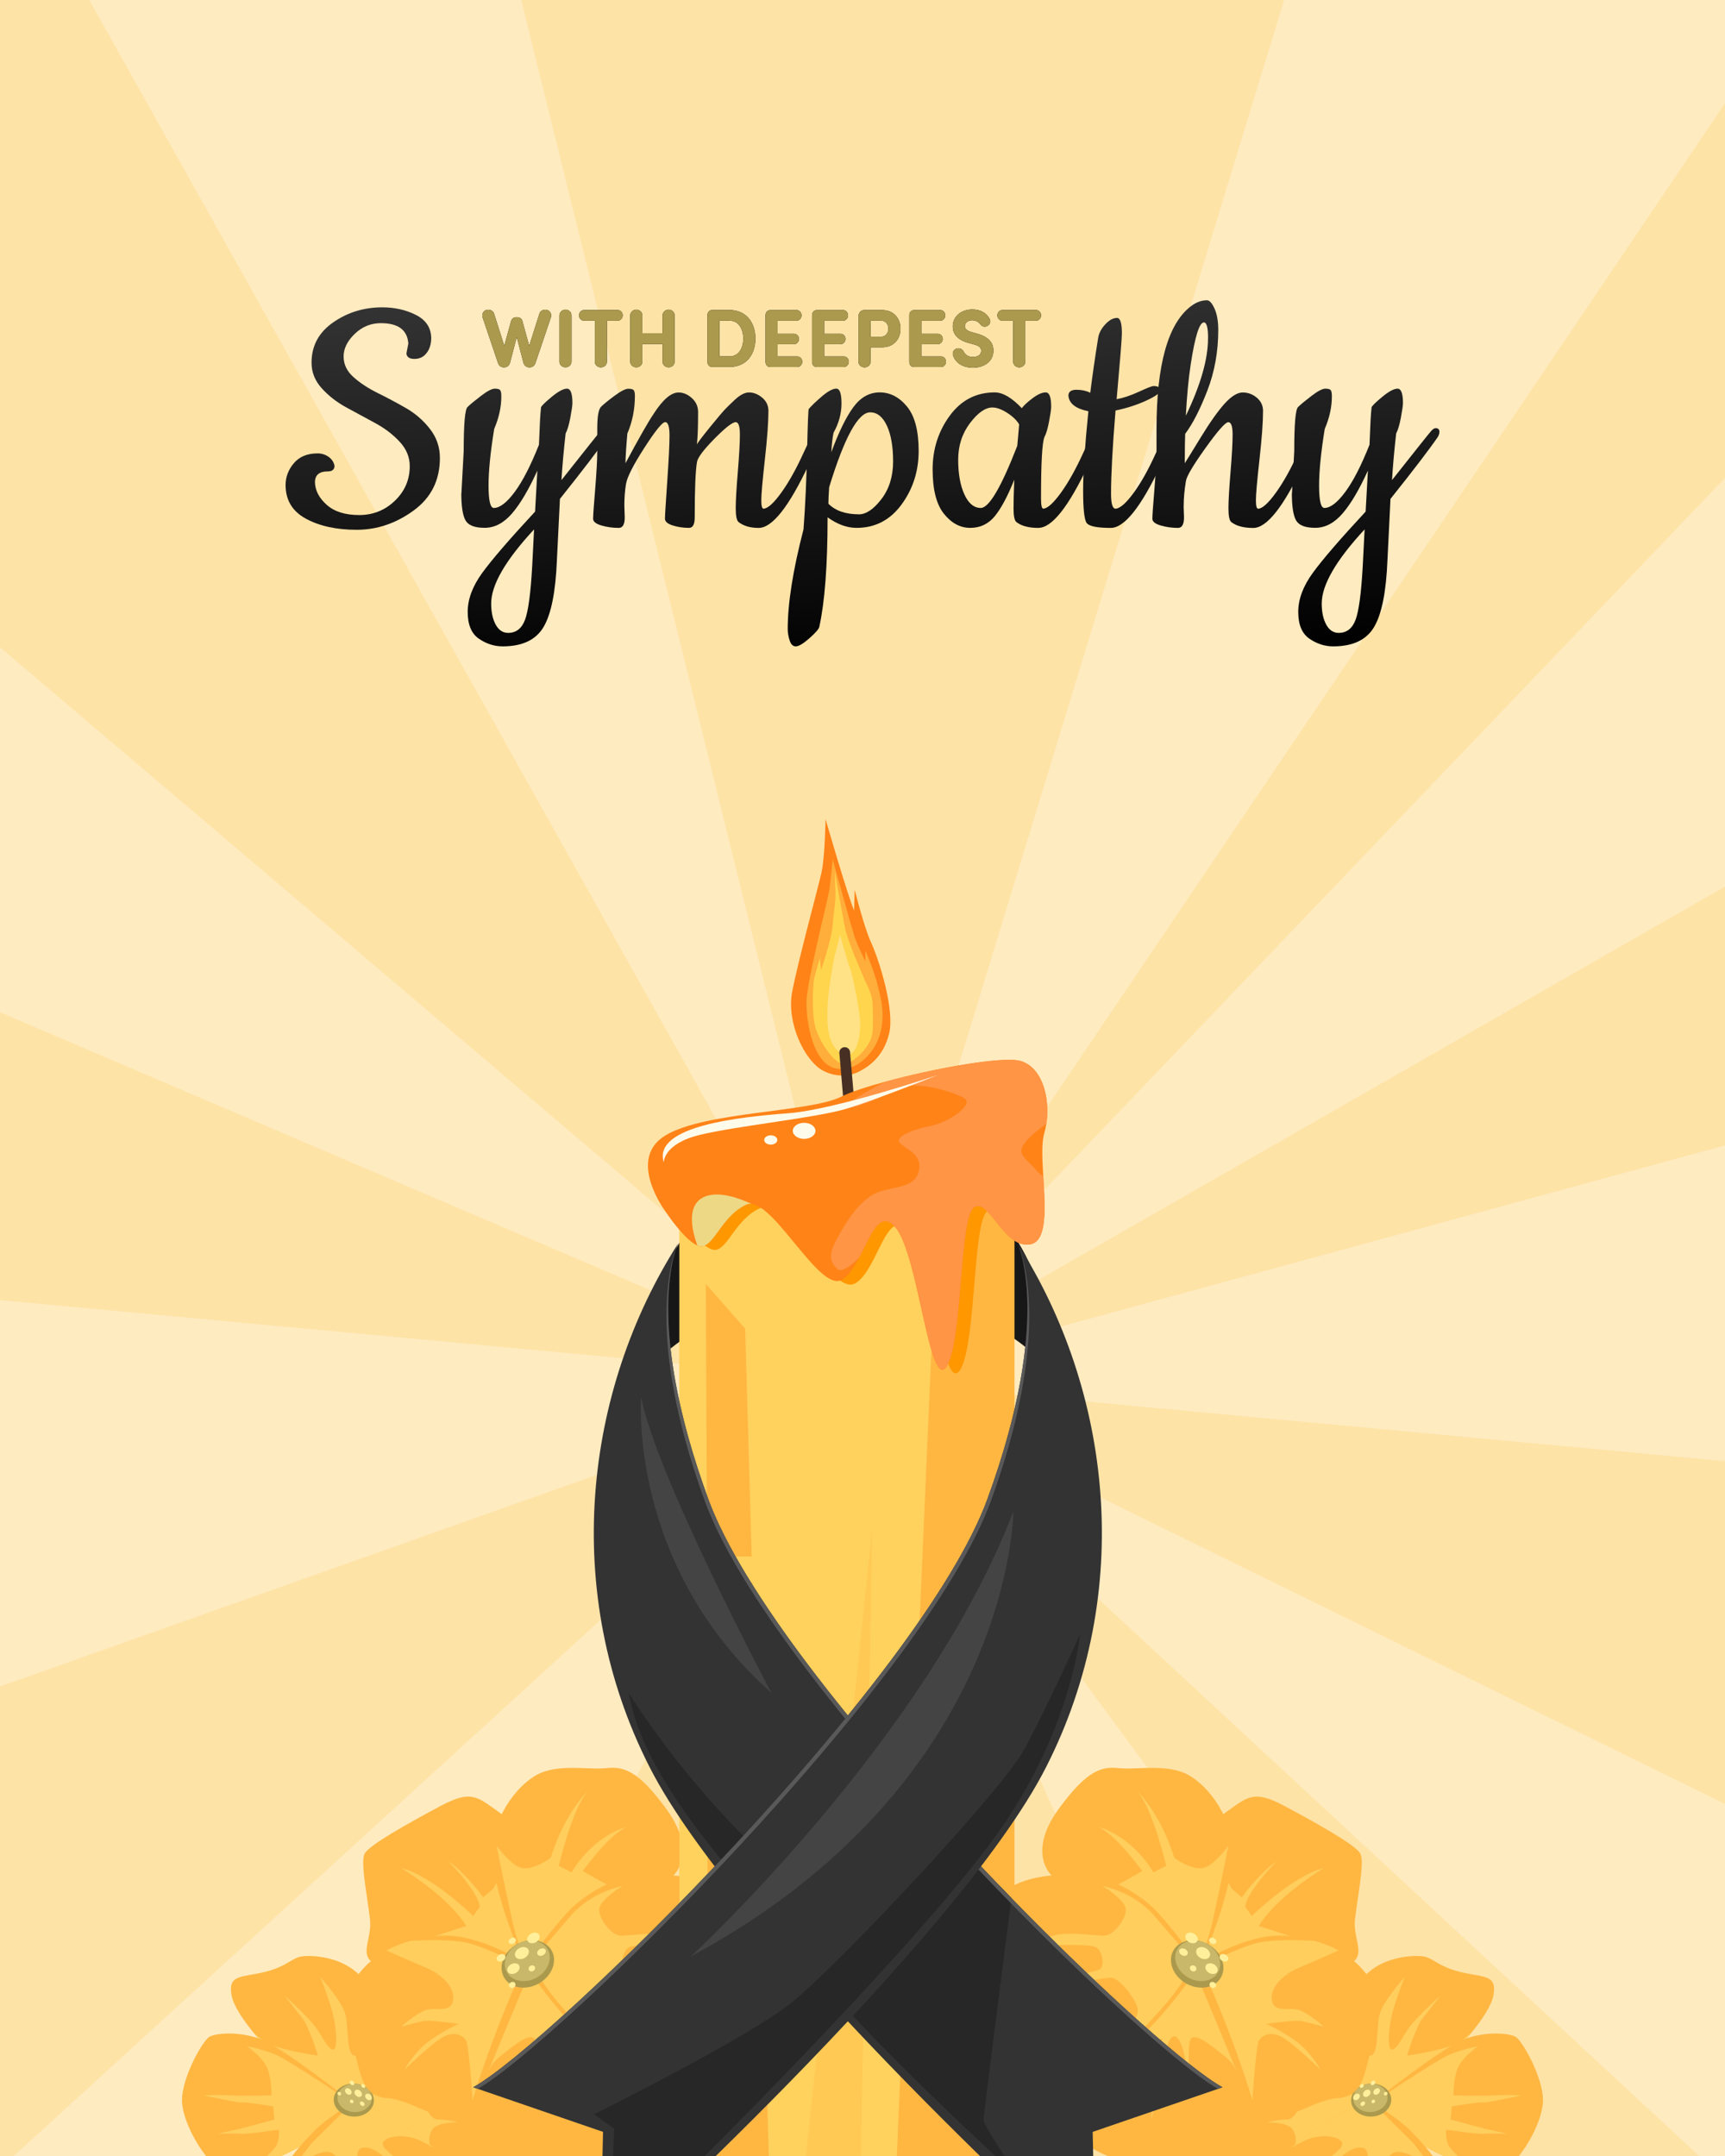 <svg id="evdfNbg9xu11" xmlns="http://www.w3.org/2000/svg" xmlns:xlink="http://www.w3.org/1999/xlink" viewBox="0 0 440 550" shape-rendering="geometricPrecision" text-rendering="geometricPrecision" project-id="49f8e9a584cd48c3b6085c5ee4451b1e" export-id="2d8516e742a046e499adf876da0ee19d" cached="false" width="440" height="550">
<style><![CDATA[
#evdfNbg9xu111_tr {animation: evdfNbg9xu111_tr__tr 30000ms linear infinite normal forwards}@keyframes evdfNbg9xu111_tr__tr { 0% {transform: translate(220px,352.15px) rotate(0deg)} 100% {transform: translate(220px,352.15px) rotate(360deg)}} #evdfNbg9xu1183_tr {animation: evdfNbg9xu1183_tr__tr 30000ms linear infinite normal forwards}@keyframes evdfNbg9xu1183_tr__tr { 0% {transform: translate(217.326px,278.162px) rotate(-4.872deg)} 3.333% {transform: translate(217.326px,278.162px) rotate(-2.482deg)} 6.667% {transform: translate(217.326px,278.162px) rotate(0.503deg)} 10% {transform: translate(217.326px,278.162px) rotate(-4.872deg)} 13.333% {transform: translate(217.326px,278.162px) rotate(-2.482deg)} 16.667% {transform: translate(217.326px,278.162px) rotate(0.503deg)} 20% {transform: translate(217.326px,278.162px) rotate(-4.872deg)} 23.333% {transform: translate(217.326px,278.162px) rotate(-2.482deg)} 26.667% {transform: translate(217.326px,278.162px) rotate(0.503deg)} 30% {transform: translate(217.326px,278.162px) rotate(-4.872deg)} 33.333% {transform: translate(217.326px,278.162px) rotate(-2.482deg)} 36.667% {transform: translate(217.326px,278.162px) rotate(0.503deg)} 40% {transform: translate(217.326px,278.162px) rotate(-4.872deg)} 43.333% {transform: translate(217.326px,278.162px) rotate(-2.482deg)} 46.667% {transform: translate(217.326px,278.162px) rotate(0.503deg)} 50% {transform: translate(217.326px,278.162px) rotate(-4.872deg)} 53.333% {transform: translate(217.326px,278.162px) rotate(-2.482deg)} 56.667% {transform: translate(217.326px,278.162px) rotate(0.503deg)} 60% {transform: translate(217.326px,278.162px) rotate(-4.872deg)} 63.333% {transform: translate(217.326px,278.162px) rotate(-2.482deg)} 66.667% {transform: translate(217.326px,278.162px) rotate(0.503deg)} 70% {transform: translate(217.326px,278.162px) rotate(-4.872deg)} 73.333% {transform: translate(217.326px,278.162px) rotate(-2.482deg)} 76.667% {transform: translate(217.326px,278.162px) rotate(0.503deg)} 80% {transform: translate(217.326px,278.162px) rotate(-4.872deg)} 83.333% {transform: translate(217.326px,278.162px) rotate(-2.482deg)} 86.667% {transform: translate(217.326px,278.162px) rotate(0.503deg)} 90% {transform: translate(217.326px,278.162px) rotate(-4.872deg)} 93.333% {transform: translate(217.326px,278.162px) rotate(-2.482deg)} 96.667% {transform: translate(217.326px,278.162px) rotate(0.503deg)} 100% {transform: translate(217.326px,278.162px) rotate(-4.872deg)}} #evdfNbg9xu1184_ts {animation: evdfNbg9xu1184_ts__ts 30000ms linear infinite normal forwards}@keyframes evdfNbg9xu1184_ts__ts { 0% {transform: translate(216.963px,272.176px) scale(1,1)} 3.333% {transform: translate(216.963px,272.176px) scale(1.441,1.441)} 6.667% {transform: translate(216.963px,272.176px) scale(1,1)} 10% {transform: translate(216.963px,272.176px) scale(1.441,1.441)} 13.333% {transform: translate(216.963px,272.176px) scale(1,1)} 16.667% {transform: translate(216.963px,272.176px) scale(1.441,1.441)} 20% {transform: translate(216.963px,272.176px) scale(1,1)} 23.333% {transform: translate(216.963px,272.176px) scale(1.441,1.441)} 26.667% {transform: translate(216.963px,272.176px) scale(1,1)} 30% {transform: translate(216.963px,272.176px) scale(1.441,1.441)} 33.333% {transform: translate(216.963px,272.176px) scale(1,1)} 36.667% {transform: translate(216.963px,272.176px) scale(1.441,1.441)} 40% {transform: translate(216.963px,272.176px) scale(1,1)} 43.333% {transform: translate(216.963px,272.176px) scale(1.441,1.441)} 46.667% {transform: translate(216.963px,272.176px) scale(1,1)} 50% {transform: translate(216.963px,272.176px) scale(1.441,1.441)} 53.333% {transform: translate(216.963px,272.176px) scale(1,1)} 56.667% {transform: translate(216.963px,272.176px) scale(1.441,1.441)} 60% {transform: translate(216.963px,272.176px) scale(1,1)} 63.333% {transform: translate(216.963px,272.176px) scale(1.441,1.441)} 66.667% {transform: translate(216.963px,272.176px) scale(1,1)} 70% {transform: translate(216.963px,272.176px) scale(1.441,1.441)} 73.333% {transform: translate(216.963px,272.176px) scale(1,1)} 76.667% {transform: translate(216.963px,272.176px) scale(1.441,1.441)} 80% {transform: translate(216.963px,272.176px) scale(1,1)} 83.333% {transform: translate(216.963px,272.176px) scale(1.441,1.441)} 86.667% {transform: translate(216.963px,272.176px) scale(1,1)} 90% {transform: translate(216.963px,272.176px) scale(1.441,1.441)} 93.333% {transform: translate(216.963px,272.176px) scale(1,1)} 96.667% {transform: translate(216.963px,272.176px) scale(1.441,1.441)} 100% {transform: translate(216.963px,272.176px) scale(1,1)}}
]]></style>
<defs><linearGradient id="evdfNbg9xu126-fill" x1="90.92" y1="78.75" x2="96.11" y2="177.75" spreadMethod="pad" gradientUnits="userSpaceOnUse" gradientTransform="translate(0 0)"><stop id="evdfNbg9xu126-fill-0" offset="0%" stop-color="#333"/><stop id="evdfNbg9xu126-fill-1" offset="100%" stop-color="#000"/></linearGradient><linearGradient id="evdfNbg9xu127-fill" x1="134.86" y1="76.45" x2="140.05" y2="175.45" spreadMethod="pad" gradientUnits="userSpaceOnUse" gradientTransform="translate(0 0)"><stop id="evdfNbg9xu127-fill-0" offset="0%" stop-color="#333"/><stop id="evdfNbg9xu127-fill-1" offset="100%" stop-color="#000"/></linearGradient><linearGradient id="evdfNbg9xu128-fill" x1="178.28" y1="74.18" x2="183.47" y2="173.17" spreadMethod="pad" gradientUnits="userSpaceOnUse" gradientTransform="translate(0 0)"><stop id="evdfNbg9xu128-fill-0" offset="0%" stop-color="#333"/><stop id="evdfNbg9xu128-fill-1" offset="100%" stop-color="#000"/></linearGradient><linearGradient id="evdfNbg9xu129-fill" x1="214.76" y1="72.26" x2="219.95" y2="171.26" spreadMethod="pad" gradientUnits="userSpaceOnUse" gradientTransform="translate(0 0)"><stop id="evdfNbg9xu129-fill-0" offset="0%" stop-color="#333"/><stop id="evdfNbg9xu129-fill-1" offset="100%" stop-color="#000"/></linearGradient><linearGradient id="evdfNbg9xu130-fill" x1="257.32" y1="70.03" x2="262.51" y2="169.03" spreadMethod="pad" gradientUnits="userSpaceOnUse" gradientTransform="translate(0 0)"><stop id="evdfNbg9xu130-fill-0" offset="0%" stop-color="#333"/><stop id="evdfNbg9xu130-fill-1" offset="100%" stop-color="#000"/></linearGradient><linearGradient id="evdfNbg9xu131-fill" x1="284.35" y1="68.62" x2="289.54" y2="167.61" spreadMethod="pad" gradientUnits="userSpaceOnUse" gradientTransform="translate(0 0)"><stop id="evdfNbg9xu131-fill-0" offset="0%" stop-color="#333"/><stop id="evdfNbg9xu131-fill-1" offset="100%" stop-color="#000"/></linearGradient><linearGradient id="evdfNbg9xu132-fill" x1="312.3" y1="67.15" x2="317.49" y2="166.15" spreadMethod="pad" gradientUnits="userSpaceOnUse" gradientTransform="translate(0 0)"><stop id="evdfNbg9xu132-fill-0" offset="0%" stop-color="#333"/><stop id="evdfNbg9xu132-fill-1" offset="100%" stop-color="#000"/></linearGradient><linearGradient id="evdfNbg9xu133-fill" x1="346.13" y1="65.38" x2="351.32" y2="164.38" spreadMethod="pad" gradientUnits="userSpaceOnUse" gradientTransform="translate(0 0)"><stop id="evdfNbg9xu133-fill-0" offset="0%" stop-color="#333"/><stop id="evdfNbg9xu133-fill-1" offset="100%" stop-color="#000"/></linearGradient></defs><g transform="translate(0-8.003)"><g clip-path="url(#evdfNbg9xu15)"><clipPath id="evdfNbg9xu15"><rect width="440" height="550" rx="0" ry="0" fill="none"/></clipPath></g><rect width="440" height="550" rx="0" ry="0" transform="translate(0 8.003)" fill="#ffebc0"/></g><g clip-path="url(#evdfNbg9xu159)"><g><g id="evdfNbg9xu111_tr" transform="translate(220,352.15) rotate(0)"><g transform="translate(-220,-352.15)" opacity="0.3"><g><polygon points="665.5,-114 665.5,-204.8 596.1,-204.8 220,352.1 665.5,-114" fill="#fdd06d"/><path d="M665.5,570.9v-177.1L220,352.2C368.5,425.1,517,498,665.5,570.9Z" fill="#fdd06d"/><path d="M665.5,230.6v-133.6C517,182.1,368.5,267.1,220,352.2c148.5-40.5,297-81,445.5-121.5v0c0,0,0,0,0,0v-.1Z" fill="#fdd06d"/><path d="M-225.6,510.1v249.1C-77,623.6,71.5,487.9,220,352.2c-148.5,52.7-297,105.3-445.5,158v0l-.1-.1Z" fill="#fdd06d"/><path d="M-225.6,161.8v148.8l445.5,41.6c-148.5-63.5-297-126.9-445.5-190.4Z" fill="#fdd06d"/><path d="M629.1,909.1h36.5v-143.8c-148.5-137.7-297-275.4-445.5-413.1C356.5,537.8,492.8,723.5,629.2,909.1v0h-.1Z" fill="#fdd06d"/><path d="M-91.9,-204.8h-133.7v178.2C-77,99.7,71.5,225.9,220,352.1C116,166.5,12.1,-19.1,-91.9,-204.8Z" fill="#fdd06d"/><path d="M390.1,-204.8h-307.8C128.2,-19.1,174.1,166.5,220,352.1c56.7-185.6,113.4-371.3,170.1-556.9Z" fill="#fdd06d"/><path d="M-98,909.1h228.8c29.7-185.6,59.4-371.3,89.1-556.9C114,537.8,8,723.5,-98,909.1Z" fill="#fdd06d"/><path d="M343.5,909.1h124.4L220,352.2c41.2,185.6,82.4,371.3,123.5,556.9Z" fill="#fdd06d"/></g></g></g><g transform="translate(-.555 0)"><g><g><path d="M104.23,90.12l.48-2.5c-.26-3.46-2.59-5.18-7.01-5.18-2.56,0-4.78.91-6.67,2.74-1.89,1.82-2.83,3.74-2.83,5.76s.85,3.78,2.54,5.28s3.74,2.85,6.14,4.03c2.4,1.19,4.8,2.46,7.2,3.84s4.45,3.15,6.14,5.33c1.7,2.18,2.54,4.64,2.54,7.39c0,5.7-2.24,10.18-6.72,13.44s-9.31,4.9-14.5,4.9-9.5-.95-12.96-2.83-5.18-4.75-5.18-8.59c0-2.05.7-3.9,2.11-5.57c1.41-1.66,3.42-2.5,6.05-2.5c1.02,0,1.95.29,2.78.86.83.58,1.34,1.34,1.54,2.3c0,.96-.58,1.44-1.73,1.44-2.18,0-3.26.93-3.26,2.78.06,2.11,1.07,4.03,3.02,5.76s4.7,2.59,8.25,2.59s6.59-1.21,9.12-3.65c2.53-2.43,3.79-5.38,3.79-8.83c0-2.3-.86-4.38-2.59-6.24s-3.81-3.44-6.24-4.75-4.88-2.64-7.34-3.98-4.56-2.98-6.29-4.9-2.59-4.09-2.59-6.53c0-4.29,1.84-7.71,5.52-10.27s7.85-3.84,12.53-3.84c3.13,0,5.98.64,8.54,1.92s3.87,3.23,3.94,5.86c0,1.54-.38,2.82-1.15,3.84s-1.81,1.54-3.12,1.54-2-.48-2.06-1.44h.01Z" fill="url(#evdfNbg9xu126-fill)"/><path d="M118.25,125.83l.58-10.75c0-6.85.32-10.59.96-11.23s1.78-1.58,3.41-2.83s2.82-1.87,3.55-1.87s1.2.13,1.39.38c.19.26.29.77.29,1.54c0,2.75-.61,5.54-1.82,8.35-.96,5.89-1.44,10.72-1.44,14.5s.45,5.66,1.34,5.66c1.54,0,3.31-1.36,5.33-4.08s4.08-6.73,6.19-12.05c.06-1.41.13-2.9.19-4.46.06-1.57.13-2.72.19-3.46s.11-1.26.14-1.58.91-1.2,2.64-2.64s3.05-2.16,3.98-2.16s1.39,1.22,1.39,3.65c0,.64-.18,1.89-.53,3.74-.35,1.86-.75,3.2-1.2,4.03-.51,4.54-.86,8.51-1.06,11.9c6.27-7.93,9.61-12.13,10.03-12.58s.78-.67,1.1-.67c.64,0,.96.32.96.96c0,.38-.13.8-.38,1.25-2.05,3.01-6.08,8.29-12.1,15.84-.38,7.61-.64,12.8-.77,15.55-.32,8.13-1.46,13.84-3.41,17.13-1.95,3.3-5.42,4.94-10.42,4.94-2.18,0-4.21-.66-6.1-1.97s-2.83-3.58-2.83-6.82s1.23-6.54,3.7-9.94c2.46-3.39,6.96-8.61,13.49-15.65l.58-10.46c-2.18,4.8-4.32,8.43-6.43,10.9-2.11,2.46-4.45,3.7-7.01,3.7s-4.19-.64-4.9-1.92-1.06-3.58-1.06-6.91l.03.01Zm18.53,9.22c-7.3,7.87-10.94,14.17-10.94,18.91c0,2.18.38,3.97,1.15,5.38s1.82,2.11,3.17,2.11c2.05,0,3.49-1.12,4.32-3.36s1.44-6.78,1.82-13.63l.48-9.41Z" fill="url(#evdfNbg9xu127-fill)"/><path d="M159.81,129l.1,2.98c0,1.79-.51,2.69-1.54,2.69-1.54,0-3.01-.21-4.42-.62-1.41-.42-2.11-.99-2.11-1.73s.17-3.26.53-7.58c.35-4.32.53-7.57.53-9.74v-5.66c0-3.07.32-4.93.96-5.57s1.78-1.57,3.41-2.78s2.82-1.82,3.55-1.82s1.2.13,1.39.38c.19.26.29.74.29,1.44c0,3.39-.64,6.59-1.92,9.6-.32,3.65-.48,6.18-.48,7.58c3.39-6.34,5.76-10.5,7.1-12.48c2.37-3.71,4.51-5.57,6.43-5.57c1.21,0,2.35.48,3.41,1.44s1.58,2.14,1.58,3.55-.02,2.74-.05,3.98c-.03,1.25-.08,2.22-.14,2.93s-.1,1.15-.1,1.34c.25-.51,1.34-1.95,3.26-4.32s3.22-3.9,3.89-4.61c.67-.7,1.39-1.41,2.16-2.11c1.47-1.47,2.8-2.21,3.98-2.21s2.3.45,3.36,1.34c1.06.9,1.58,2.02,1.58,3.36c0,2.82-.3,6.96-.91,12.43s-.91,8.93-.91,10.37.19,2.16.58,2.16c1.09-.06,2.59-1.42,4.51-4.08s3.82-6.06,5.71-10.22s3.04-6.24,3.46-6.24.62.26.62.77c0,1.79-.93,4.64-2.78,8.54-5.06,10.75-9.31,16.13-12.77,16.13-2.18,0-3.9-.51-5.18-1.54-.45-.45-.67-1.62-.67-3.5s.18-4.96.53-9.22c.35-4.25.53-7.44.53-9.55s-.35-3.17-1.06-3.17c-.83,0-2.64,1.41-5.42,4.22-2.78,2.82-4.27,4.8-4.46,5.95-.38,2.18-.58,6.88-.58,14.11c0,1.79-.48,2.69-1.44,2.69-1.47,0-2.87-.21-4.18-.62-1.31-.42-1.97-.99-1.97-1.73s.19-3.89.58-9.46c.38-5.57.58-9.49.58-11.76s-.37-3.41-1.1-3.41-2.51,2.19-5.33,6.58c-2.82,4.38-4.37,7.44-4.66,9.17s-.43,3.58-.43,5.57Z" fill="url(#evdfNbg9xu128-fill)"/><path d="M206.85,104.33c.7-.83,1.82-1.9,3.36-3.22c1.54-1.31,2.75-1.97,3.65-1.97s1.34,1.26,1.34,3.79-.67,5.01-2.02,7.44c-.26,1.15-.45,2.82-.58,4.99c1.86-5.05,3.71-8.86,5.57-11.42s4.11-3.84,6.77-3.84s4.98,1.2,6.96,3.6s2.98,6.18,2.98,11.33-1.46,9.71-4.37,13.68-6.74,5.95-11.47,5.95c-2.43,0-4.9-.89-7.39-2.69c0,12.22-.71,21.53-2.11,27.93-.13.58-.98,1.55-2.54,2.93-1.57,1.38-2.72,2.06-3.46,2.06s-1.26-.51-1.58-1.54c-.32-1.02-.48-1.98-.48-2.88c0-6.59,1.34-15.07,4.03-25.44.45-6.01.75-12.61.91-19.78s.3-10.81.43-10.94v.02Zm12.77,26.88c1.86,0,3.78-1.3,5.76-3.89s2.98-5.79,2.98-9.6-.53-6.85-1.58-9.12c-1.06-2.27-2.48-3.41-4.27-3.41-3.07,0-6.56,6.37-10.46,19.1-.13,1.79-.19,3.2-.19,4.22c1.79,1.79,4.38,2.69,7.78,2.69l-.02.01Z" fill="url(#evdfNbg9xu129-fill)"/><path d="M265.41,134.67c-2.5,0-4.38-.51-5.66-1.54-.45-.45-.67-1.58-.67-3.41s.06-4.27.19-7.34c-1.67,4.16-3.31,7.25-4.94,9.26s-3.73,3.02-6.29,3.02-4.8-1.2-6.72-3.6-2.88-6.17-2.88-11.33s1.46-9.71,4.37-13.68s6.74-5.95,11.47-5.95c2.05,0,4.35,1.34,6.91,4.03.51-.7,1.42-1.55,2.74-2.54c1.31-.99,2.43-1.49,3.36-1.49s1.39,1.22,1.39,3.65c0,.64-.18,1.89-.53,3.74-.35,1.86-.75,3.2-1.2,4.03-.58,1.47-.86,6.69-.86,15.65c0,1.73.19,2.59.58,2.59c1.09-.06,2.59-1.42,4.51-4.08s3.82-6.06,5.71-10.22s3.04-6.24,3.46-6.24.62.26.62.77c0,1.79-.93,4.64-2.78,8.54-5.06,10.75-9.31,16.13-12.77,16.13l-.01.01Zm-11.72-30.72c-1.79,0-3.7,1.33-5.71,3.98-2.02,2.66-3.02,5.78-3.02,9.36s.53,6.53,1.58,8.83s2.45,3.46,4.18,3.46c2.11,0,5.21-5.28,9.31-15.84.06-.51.14-1.39.24-2.64s.17-2.19.24-2.83c-.58-1.02-1.58-2-3.02-2.93s-2.7-1.39-3.79-1.39h-.01Z" fill="url(#evdfNbg9xu130-fill)"/><path d="M296.7,118.54c-5.06,10.75-9.33,16.13-12.82,16.13s-5.54-.42-6.14-1.25c-.61-.83-.91-3.58-.91-8.26s.45-11.42,1.34-20.25c-3.2-.64-4.9-1.95-5.09-3.94c0-1.02.67-1.54,2.02-1.54s2.53.26,3.55.77c.58-4.61,1.25-9.28,2.02-14.01.19-1.21.8-2.37,1.82-3.46s2.02-1.63,2.98-1.63c.83,0,1.25,1.31,1.25,3.94c0,1.22-.45,6.82-1.34,16.8c1.73-.32,3.63-.96,5.71-1.92s3.31-1.44,3.7-1.44c1.15,0,1.73.35,1.73,1.06.06.64-1.12,1.52-3.55,2.64s-5.06,1.97-7.87,2.54c-.77,9.34-1.15,16.42-1.15,21.21c0,2.56.38,3.84,1.15,3.84c1.15-.06,2.69-1.41,4.61-4.03s3.82-6.03,5.71-10.22s3.04-6.29,3.46-6.29.62.26.62.77c0,1.79-.93,4.64-2.78,8.54h-.02Z" fill="url(#evdfNbg9xu131-fill)"/><path d="M302.46,129l.1,2.98c0,1.79-.51,2.69-1.54,2.69-1.54,0-3.01-.21-4.42-.62-1.41-.42-2.11-.99-2.11-1.73s.17-3.26.53-7.58c.35-4.32.53-7.57.53-9.74v-5.57c0-16.38,2.91-26.81,8.74-31.29c1.34-1.02,2.72-1.54,4.13-1.54.64,0,1.28.71,1.92,2.11.64,1.41.96,3.23.96,5.47c0,5.5-.93,10.66-2.78,15.46-1.86,4.8-3.74,8.48-5.66,11.04-.06,1.6-.1,4.1-.1,7.49.26-.38,1.6-2.56,4.03-6.53s4.5-6.88,6.19-8.74c1.7-1.86,3.22-2.78,4.56-2.78s2.54.45,3.6,1.34c1.06.9,1.58,2.02,1.58,3.36c0,2.82-.3,6.96-.91,12.43s-.91,8.93-.91,10.37.19,2.16.58,2.16c1.09-.06,2.59-1.42,4.51-4.08s3.82-6.06,5.71-10.22s3.04-6.24,3.46-6.24.62.26.62.77c0,1.79-.93,4.64-2.78,8.54-5.06,10.75-9.31,16.13-12.77,16.13-2.5,0-4.38-.51-5.66-1.54-.45-.45-.67-1.62-.67-3.5s.18-4.96.53-9.22c.35-4.25.53-7.44.53-9.55s-.37-3.17-1.1-3.17-2.67,2.19-5.81,6.58c-3.14,4.38-4.8,7.18-4.99,8.4-.38,2.24-.58,4.35-.58,6.34l-.02-.02Zm6.24-42.72c0-2.69-.35-4.03-1.06-4.03-1.15,0-2.27,3.55-3.36,10.66-.58,3.78-.99,8.16-1.25,13.15c3.78-7.87,5.66-14.46,5.66-19.78h.01Z" fill="url(#evdfNbg9xu132-fill)"/><path d="M330.1,125.83l.58-10.75c0-6.85.32-10.59.96-11.23s1.78-1.58,3.41-2.83s2.82-1.87,3.55-1.87s1.2.13,1.39.38c.19.26.29.77.29,1.54c0,2.75-.61,5.54-1.82,8.35-.96,5.89-1.44,10.72-1.44,14.5s.45,5.66,1.34,5.66c1.54,0,3.31-1.36,5.33-4.08s4.08-6.73,6.19-12.05c.06-1.41.13-2.9.19-4.46.06-1.57.13-2.72.19-3.46s.11-1.26.14-1.58.91-1.2,2.64-2.64s3.06-2.16,3.98-2.16s1.39,1.22,1.39,3.65c0,.64-.18,1.89-.53,3.74-.35,1.86-.75,3.2-1.2,4.03-.51,4.54-.86,8.51-1.06,11.9c6.27-7.93,9.61-12.13,10.03-12.58s.78-.67,1.1-.67c.64,0,.96.32.96.96c0,.38-.13.8-.38,1.25-2.05,3.01-6.08,8.29-12.1,15.84-.38,7.61-.64,12.8-.77,15.55-.32,8.13-1.46,13.84-3.41,17.13-1.95,3.3-5.42,4.94-10.42,4.94-2.18,0-4.21-.66-6.1-1.97s-2.83-3.58-2.83-6.82s1.23-6.54,3.7-9.94c2.46-3.39,6.96-8.61,13.49-15.65l.58-10.46c-2.18,4.8-4.32,8.43-6.43,10.9-2.11,2.46-4.45,3.7-7.01,3.7s-4.19-.64-4.9-1.92-1.06-3.58-1.06-6.91l.03.01Zm18.53,9.22c-7.29,7.87-10.94,14.17-10.94,18.91c0,2.18.38,3.97,1.15,5.38s1.82,2.11,3.17,2.11c2.05,0,3.49-1.12,4.32-3.36s1.44-6.78,1.82-13.63l.48-9.41Z" fill="url(#evdfNbg9xu133-fill)"/></g></g><g><g><path d="M133.81,81.94l1.73,6.3l2.63-8.3c.23-.72,1.16-1.09,1.92-.88.8.23,1.24,1.14.99,1.87l-3.92,11.6c-.23.72-.76,1.18-1.43,1.18h-.21c-.69,0-1.26-.48-1.45-1.18l-1.71-6.55-1.71,6.55c-.19.7-.76,1.18-1.45,1.18h-.21c-.67,0-1.2-.46-1.43-1.18l-3.92-11.6c-.25-.74.19-1.64.99-1.87.76-.21,1.68.17,1.92.88l2.63,8.3l1.73-6.3c.17-.63.65-1.01,1.39-1.01h.13c.74,0,1.22.38,1.39,1.01h-.01Z"/><path d="M146.33,92.28c0,.78-.7,1.43-1.54,1.43s-1.54-.67-1.54-1.43v-11.86c.02-.76.74-1.43,1.54-1.43.84,0,1.54.65,1.54,1.43v11.86Z"/><path d="M155.36,81.82v10.47c0,.78-.7,1.43-1.54,1.43s-1.54-.67-1.54-1.43v-10.47h-2.78c-.65,0-1.26-.65-1.26-1.35c0-.76.57-1.37,1.26-1.37h8.63c.7,0,1.26.61,1.26,1.37c0,.7-.61,1.35-1.26,1.35h-2.78.01Z"/><path d="M172.63,92.28c0,.78-.69,1.43-1.54,1.43s-1.54-.67-1.54-1.43v-4.51h-5.16v4.51c0,.78-.69,1.43-1.54,1.43s-1.54-.67-1.54-1.43v-11.86c.02-.76.74-1.43,1.54-1.43.84,0,1.54.65,1.54,1.43v4.59h5.16v-4.59c.02-.76.74-1.43,1.54-1.43.84,0,1.54.65,1.54,1.43v11.86Z"/><path d="M182.22,93.61c-.78,0-1.22-.61-1.22-1.31v-11.9c.02-.72.44-1.31,1.22-1.31h4.46c4.17,0,6.55,3.16,6.55,7.29s-2.38,7.22-6.55,7.22h-4.46v.01Zm1.85-2.7h2.61c2.32,0,3.47-2.15,3.47-4.53s-1.16-4.57-3.47-4.57h-2.61v9.1Z"/><path d="M203.74,79.1c.69,0,1.26.61,1.26,1.37c0,.7-.59,1.35-1.26,1.35h-4.84v3.33h4.19c.7,0,1.26.59,1.26,1.33c0,.7-.59,1.33-1.26,1.33h-4.19v3.12h5.03c.69,0,1.26.61,1.26,1.35c0,.7-.59,1.35-1.26,1.35h-6.89c-.78,0-1.2-.59-1.22-1.31v-11.9c.02-.72.44-1.31,1.22-1.31h6.7v-.01Z"/><path d="M215.61,79.1c.69,0,1.26.61,1.26,1.37c0,.7-.59,1.35-1.26,1.35h-4.84v3.33h4.19c.7,0,1.26.59,1.26,1.33c0,.7-.59,1.33-1.26,1.33h-4.19v3.12h5.03c.69,0,1.26.61,1.26,1.35c0,.7-.59,1.35-1.26,1.35h-6.89c-.78,0-1.2-.59-1.22-1.31v-11.9c.02-.72.44-1.31,1.22-1.31h6.7v-.01Z"/><path d="M219.54,80.68c.02-.86.55-1.58,1.47-1.58h4.46c3.31,0,4.78,2.38,4.78,4.76s-1.47,4.74-4.78,4.74h-2.86v3.69c0,.78-.69,1.43-1.54,1.43s-1.54-.67-1.54-1.43v-11.6l.01-.01Zm3.08,1.14v4.08h2.72c1.2,0,1.83-1.09,1.83-2.04s-.59-2.04-1.75-2.04h-2.8Z"/><path d="M240.41,79.1c.7,0,1.26.61,1.26,1.37c0,.7-.59,1.35-1.26,1.35h-4.84v3.33h4.19c.69,0,1.26.59,1.26,1.33c0,.7-.59,1.33-1.26,1.33h-4.19v3.12h5.03c.7,0,1.26.61,1.26,1.35c0,.7-.59,1.35-1.26,1.35h-6.89c-.78,0-1.2-.59-1.22-1.31v-11.9c.02-.72.44-1.31,1.22-1.31h6.7v-.01Z"/><path d="M244.47,88.96c.82-.32,1.6.13,1.89.74.32.65,1.03,1.37,2.34,1.37s2.11-.59,2.13-1.54c.02-.65-.27-1.22-1.75-1.64l-1.75-.48c-3.2-.99-3.75-2.82-3.75-4.13c0-2.59,2.21-4.34,4.99-4.34c2.08,0,3.64.91,4.42,2.42.36.69.06,1.37-.46,1.71-.76.48-1.43.27-1.94-.36-.61-.78-1.41-1.01-2.06-1.01-1.07,0-1.87.63-1.87,1.5c0,.38.15,1.07,1.56,1.47l1.73.5c3.52,1.01,4.02,2.99,3.98,4.38-.04,2.89-2.65,4.25-5.22,4.25s-4.42-1.24-5.05-3.12c-.23-.74.11-1.45.82-1.73l-.01.01Z"/><path d="M262.07,81.82v10.47c0,.78-.7,1.43-1.54,1.43s-1.54-.67-1.54-1.43v-10.47h-2.78c-.65,0-1.26-.65-1.26-1.35c0-.76.57-1.37,1.26-1.37h8.63c.7,0,1.26.61,1.26,1.37c0,.7-.61,1.35-1.26,1.35h-2.78.01Z"/></g><g><path d="M133.81,81.94l1.73,6.3l2.63-8.3c.23-.72,1.16-1.09,1.92-.88.8.23,1.24,1.14.99,1.87l-3.92,11.6c-.23.72-.76,1.18-1.43,1.18h-.21c-.69,0-1.26-.48-1.45-1.18l-1.71-6.55-1.71,6.55c-.19.7-.76,1.18-1.45,1.18h-.21c-.67,0-1.2-.46-1.43-1.18l-3.92-11.6c-.25-.74.19-1.64.99-1.87.76-.21,1.68.17,1.92.88l2.63,8.3l1.73-6.3c.17-.63.65-1.01,1.39-1.01h.13c.74,0,1.22.38,1.39,1.01h-.01Z" fill="#ab9a4d"/><path d="M146.33,92.28c0,.78-.7,1.43-1.54,1.43s-1.54-.67-1.54-1.43v-11.86c.02-.76.74-1.43,1.54-1.43.84,0,1.54.65,1.54,1.43v11.86Z" fill="#ab9a4d"/><path d="M155.36,81.82v10.47c0,.78-.7,1.43-1.54,1.43s-1.54-.67-1.54-1.43v-10.47h-2.78c-.65,0-1.26-.65-1.26-1.35c0-.76.57-1.37,1.26-1.37h8.63c.7,0,1.26.61,1.26,1.37c0,.7-.61,1.35-1.26,1.35h-2.78.01Z" fill="#ab9a4d"/><path d="M172.63,92.28c0,.78-.69,1.43-1.54,1.43s-1.54-.67-1.54-1.43v-4.51h-5.16v4.51c0,.78-.69,1.43-1.54,1.43s-1.54-.67-1.54-1.43v-11.86c.02-.76.74-1.43,1.54-1.43.84,0,1.54.65,1.54,1.43v4.59h5.16v-4.59c.02-.76.74-1.43,1.54-1.43.84,0,1.54.65,1.54,1.43v11.86Z" fill="#ab9a4d"/><path d="M182.22,93.61c-.78,0-1.22-.61-1.22-1.31v-11.9c.02-.72.44-1.31,1.22-1.31h4.46c4.17,0,6.55,3.16,6.55,7.29s-2.38,7.22-6.55,7.22h-4.46v.01Zm1.85-2.7h2.61c2.32,0,3.47-2.15,3.47-4.53s-1.16-4.57-3.47-4.57h-2.61v9.1Z" fill="#ab9a4d"/><path d="M203.74,79.1c.69,0,1.26.61,1.26,1.37c0,.7-.59,1.35-1.26,1.35h-4.84v3.33h4.19c.7,0,1.26.59,1.26,1.33c0,.7-.59,1.33-1.26,1.33h-4.19v3.12h5.03c.69,0,1.26.61,1.26,1.35c0,.7-.59,1.35-1.26,1.35h-6.89c-.78,0-1.2-.59-1.22-1.31v-11.9c.02-.72.44-1.31,1.22-1.31h6.7v-.01Z" fill="#ab9a4d"/><path d="M215.61,79.1c.69,0,1.26.61,1.26,1.37c0,.7-.59,1.35-1.26,1.35h-4.84v3.33h4.19c.7,0,1.26.59,1.26,1.33c0,.7-.59,1.33-1.26,1.33h-4.19v3.12h5.03c.69,0,1.26.61,1.26,1.35c0,.7-.59,1.35-1.26,1.35h-6.89c-.78,0-1.2-.59-1.22-1.31v-11.9c.02-.72.44-1.31,1.22-1.31h6.7v-.01Z" fill="#ab9a4d"/><path d="M219.54,80.68c.02-.86.55-1.58,1.47-1.58h4.46c3.31,0,4.78,2.38,4.78,4.76s-1.47,4.74-4.78,4.74h-2.86v3.69c0,.78-.69,1.43-1.54,1.43s-1.54-.67-1.54-1.43v-11.6l.01-.01Zm3.08,1.14v4.08h2.72c1.2,0,1.83-1.09,1.83-2.04s-.59-2.04-1.75-2.04h-2.8Z" fill="#ab9a4d"/><path d="M240.41,79.1c.7,0,1.26.61,1.26,1.37c0,.7-.59,1.35-1.26,1.35h-4.84v3.33h4.19c.69,0,1.26.59,1.26,1.33c0,.7-.59,1.33-1.26,1.33h-4.19v3.12h5.03c.7,0,1.26.61,1.26,1.35c0,.7-.59,1.35-1.26,1.35h-6.89c-.78,0-1.2-.59-1.22-1.31v-11.9c.02-.72.44-1.31,1.22-1.31h6.7v-.01Z" fill="#ab9a4d"/><path d="M244.47,88.96c.82-.32,1.6.13,1.89.74.32.65,1.03,1.37,2.34,1.37s2.11-.59,2.13-1.54c.02-.65-.27-1.22-1.75-1.64l-1.75-.48c-3.2-.99-3.75-2.82-3.75-4.13c0-2.59,2.21-4.34,4.99-4.34c2.08,0,3.64.91,4.42,2.42.36.69.06,1.37-.46,1.71-.76.48-1.43.27-1.94-.36-.61-.78-1.41-1.01-2.06-1.01-1.07,0-1.87.63-1.87,1.5c0,.38.15,1.07,1.56,1.47l1.73.5c3.52,1.01,4.02,2.99,3.98,4.38-.04,2.89-2.65,4.25-5.22,4.25s-4.42-1.24-5.05-3.12c-.23-.74.11-1.45.82-1.73l-.01.01Z" fill="#ab9a4d"/><path d="M262.07,81.82v10.47c0,.78-.7,1.43-1.54,1.43s-1.54-.67-1.54-1.43v-10.47h-2.78c-.65,0-1.26-.65-1.26-1.35c0-.76.57-1.37,1.26-1.37h8.63c.7,0,1.26.61,1.26,1.37c0,.7-.61,1.35-1.26,1.35h-2.78.01Z" fill="#ab9a4d"/></g></g></g></g><clipPath id="evdfNbg9xu159"><rect width="440" height="550" rx="0" ry="0" fill="none"/></clipPath></g><g transform="translate(-0 2)"><g><g><g><g><path d="M348.98,534.2c0,0-22.36-3.24-25.11-4.55-.68-.33-1.38-.74-2.04-1.21v0c-1.98-1.45-3.62-3.51-3.62-5.71c0-2.92.4-3.58,2.57-7.64c2.17-4.08.91-3.67,5.28-6.57c4.37-2.89,6.87-3.55,12.77-3.14c5.91.39,8.74,1.31,10.15,4.46.48,1.07.86,2.85,1.14,4.85.58,3.86.86,8.54,1.05,10.48.78,7.71-2.19,9.03-2.19,9.03Z" fill="#ffb742"/><path d="M348.98,534.2c0,0-22.36-3.24-25.11-4.55-.68-.33-1.38-.74-2.04-1.21v0c.24.15,6.31-.25,7.37-2.3c1.06-2.06,4.25.85,4.94-1.11.68-1.96.34-2.9-1.14-4.13-1.48-1.24-4.68-2.16-4.84-2.33-.18-.16,2.79-1.31,4.28,0c1.48,1.32,4.13,4.85,5.37,3.37s2.04-3.42,1.01-5.18-1.94-3.37-3.09-4.28c-1.13-.92-3.3-2.97-3.3-2.97s3.67,1.26,5.37,3.09c1.7,1.81,4.09,4.75,4.49,5.97.41,1.24,3.27-1.33,5.03-2.18c1-.47,1.91-1.31,2.8-1.71.58,3.86.86,8.54,1.05,10.48.78,7.71-2.19,9.03-2.19,9.03v.01Z" fill="#ffce5d"/></g><g><path d="M349.64,533.99c0,0-19.15,13.02-21.54,14.06s-9.04,1.48-11.36.11-5.96-7.4-2.89-12.42c3.08-5.02,3.39-6.7,4.37-8.82s7.25-2.12,8.74-1.55s13.56,4.45,15.27,5.13s7.41,3.5,7.41,3.5v-.01Z" fill="#ffb742"/><path d="M349.64,533.99l-19.26,11.07c0,0,.57-1.92-.68-3.85-1.25-1.94-6.61-1.82-6.61-1.82s3.65-.8,5.24-.69s3.04-2.99,3.04-2.99-5.37-3.05-7.45-3.17-3.68.57-3.68.57s1.77-.8,3.68-1.14s4.76.34,6.47,1.14s3.79,1.22,5.36,0-1.59-4.1-1.59-4.1s14.36,4.49,15.5,4.98h-.02Z" fill="#ffce5d"/></g><g><path d="M380.95,506.93c-.42,2.49-2.71,6.08-5.69,9.69c0,0,0,.02-.01.02-3.37,4.12-7.62,8.29-11.01,10.95-.37.29-.74.57-1.12.84-2.2,1.58-4.55,2.83-6.65,3.79-3.8,1.73-6.82,2.51-6.82,2.51l-2.5-3.5c0,0-6.02-13.83-6.16-18.39-.01-.49.01-.98.11-1.45.64-3.89,4.31-7.07,8.09-10.35c4.26-3.7,10.65-4.31,13.53-4c2.89.31,3.79,2.52,9.72,4c5.94,1.47,9.42.55,8.52,5.88l-.01.01Z" fill="#ffb742"/><path d="M375.25,516.65c-3.37,4.12-7.62,8.29-11.01,10.95-.37.29-.74.57-1.12.84-2.3,1.34-4.61,2.64-6.65,3.79-3.8,1.73-6.82,2.51-6.82,2.51l-2.5-3.5c0,0-6.02-13.83-6.16-18.39-.01-.49.01-.98.11-1.45c1.83,3.25,6.34,10.91,8.24,11.02c2.44.15,1.67-7.29,2.59-10.64.86-3.18,6.1-9.22,6.37-9.39-.29.49-2.27,5.89-3.18,9.23-.92,3.35-1.38,9.58,0,9.26c1.37-.33,2.43-3.03,4.41-5.76c1.85-2.58,7.18-7.41,7.84-8-.33.45-2.54,3.32-4.36,5.56-1.97,2.44-4.1,9.73-4.1,9.73s8.36-1.21,12.16-2.89c1.24-.54,2.73-1.65,4.18-2.9v.03Z" fill="#ffce5d"/></g><g><path d="M393.57,533.99c-.15,5.92-5.92,15.25-9.73,17.42-1.88,1.08-5.68.35-9.62-.99-3.99-1.37-8.14-3.36-10.59-4.73-4.79-2.69-13.7-10.68-13.97-10.93h-.01c0,0,.01-.02.05-.05c1.05-.84,17.84-14.11,23.4-16.35c5.72-2.31,11.81-1.7,13.47-.79c1.67.92,7.15,10.49,7,16.42Z" fill="#ffb742"/><path d="M381.09,541.58c1.68.31,3.2.75,3.2.75s-4.1-.15-5.77,0-9.66-1.06-9.66-1.06-.22,2.58.68,4.1c.65,1.07,3.2,3.63,4.66,5.04-3.99-1.37-8.14-3.36-10.59-4.73-4.79-2.69-13.7-10.68-13.97-10.93h-.01c0,0,.01-.02.05-.05.95-.62,16.31-10.8,19.41-12.27c3.19-1.52,7.9-2.43,7.9-2.43s-4.41,3-5.39,6.14-.84,6.4-.84,6.4s6.81.22,10.32,0s7.01,0,7.01,0-9.13,2.01-9.88,1.8c-.77-.2-7.9,1.01-7.9,1.01L370,538.7c0,0,9.4,2.58,11.08,2.89l.01-.01Z" fill="#ffce5d"/></g><g><path d="M368.18,555.11c-1.57,4.98-15.04,7.46-18.54,9.58-3.5,2.13-8.21,1.75-14.59-1.71s-14.58-5.12-14.29-7.71c.21-1.75,3.95-5.5,8.45-9.25c2.11-1.74,4.37-3.5,6.53-5.04c6.77-4.86,13.91-6.98,13.91-6.98s7.56,4.86,10.04,7.44c2.46,2.58,9.72,9.84,8.5,13.67h-.01Z" fill="#ffb742"/><path d="M365.44,551.4c-.38-.31-7.51-6.17-10.47-3.92-3.04,2.32-4.56,5.21-4.56,6.88s-.77,4.44-.77,4.44-.61-4.26-.77-6.87c-.14-2.59.79-5.94-1.73-6.09s-5.25,2.47-7.69,4.58c-2.43,2.11-5.31,7.13-5.31,7.13s0-5.28,2.27-7.13c2.29-1.85,7-4.58,5.78-6.1s-5.03-1.71-8.06-.78c-1.14.35-3.03,1.35-4.94,2.47c2.11-1.74,4.37-3.5,6.53-5.04c6.77-4.86,13.91-6.98,13.91-6.98s9.27,9.12,10.48,10.33c1.19,1.18,5.06,6.73,5.31,7.08h.02Z" fill="#ffce5d"/></g><g><path d="M354.87,533.46c.12,2.32-2.07,4.33-4.89,4.48s-5.22-1.61-5.34-3.93s2.07-4.33,4.89-4.48c2.83-.15,5.22,1.61,5.34,3.93Z" fill="#ab9a4d"/><path d="M353.91,532.96c.11,1.99-1.77,3.7-4.18,3.83s-4.46-1.38-4.57-3.36c-.11-1.99,1.77-3.7,4.18-3.83c2.42-.13,4.46,1.38,4.57,3.36Z" fill="#cab86a"/></g><g><path d="M346.7,532.28c.27.29.18.81-.2,1.17s-.91.42-1.18.13-.18-.81.2-1.17.91-.42,1.18-.13Z" fill="#ffef9b"/><path d="M348.09,534.22c.19.2.13.57-.14.82s-.64.29-.83.09-.13-.57.14-.82.64-.29.83-.09Z" fill="#ffef9b"/><path d="M349.4,531.28c.31.33.21.92-.22,1.32s-1.03.47-1.33.15c-.31-.33-.21-.92.22-1.32.43-.41,1.03-.47,1.33-.15Z" fill="#ffef9b"/><path d="M347.76,529.75c.16.17.11.48-.12.69-.22.21-.53.25-.69.08s-.11-.48.12-.69c.22-.21.53-.25.69-.08Z" fill="#ffef9b"/><path d="M350.69,528.89c.19.2.13.57-.14.83-.27.25-.64.3-.83.09-.19-.2-.13-.57.14-.83.27-.25.64-.29.83-.09Z" fill="#ffef9b"/><path d="M353.81,531.76c-.16-.17-.45-.16-.65.03s-.23.48-.07.65.45.16.65-.03c.2-.18.23-.47.07-.65Z" fill="#ffef9b"/><path d="M350.65,533.74c-.16-.17-.45-.16-.65.03s-.23.48-.07.65.45.16.65-.03c.2-.18.23-.47.07-.65Z" fill="#ffef9b"/><path d="M351.84,530.89c.27.29.18.81-.2,1.17s-.91.42-1.18.13-.18-.81.2-1.17.91-.42,1.18-.13Z" fill="#ffef9b"/></g></g><g><g><g><path d="M338.6,500.37c-.44.05-.87.1-1.31.14-12.16,1.13-25.76-.61-29.3-.14-3.68.48-6.58-10.53-6.58-10.53c0-.69,3.26-17.94,7.93-25.82.86-1.45,1.75-2.57,2.7-3.24c6.07-4.25,7.42-6.42,15.54-2.1c8.13,4.34,18.33,10.03,19.42,12.2c1.08,2.16-.55,9.88-1.36,16.59s5.42,11.5-7.04,12.9Z" fill="#ffb742"/><path d="M333.72,493.41l3.57,7.1c-12.16,1.13-25.76-.61-29.3-.14-3.68.48-6.58-10.53-6.58-10.53c0-.69,3.26-17.94,7.93-25.82.9,4.08,3.35,14.58,5.16,16.1l2.26,1.9c0,0,4.72-6.49,8.83-9.16-.43.43-7.34,7.39-7.99,11.54l1.69,2.37c0,0,10.6-10.35,18.35-12.21c0,0-11.79,6.99-16.57,14.75l12.66,4.11-.01-.01Z" fill="#ffce5d"/></g><g><path d="M305.23,500.14c-.96-.29-3.9-.15-3.9-.15s-28.44-20.36-31.7-22.39c-.43-.27-.87-.61-1.29-1.04-2.72-2.72-4.49-8.63,1.74-17.15c7.17-9.82,10.9-10.82,15.23-10.36c4.33.47,11.23-1,16.59,1.16s11.96,10.32,12.57,19.37c.61,9.06-8.27,30.86-9.23,30.55l-.01.01Z" fill="#ffb742"/><path d="M313.3,468.92c-.11.58-1.95,9.94-3.79,18.24-1.9,8.58-4.28,12.98-4.28,12.98-.96-.29-3.9-.15-3.9-.15s-28.44-20.36-31.7-22.39c-.43-.27-.87-.61-1.29-1.04c4.39.86,15.39,2.89,17.09,2.05c2.13-1.05,5.93-3.31,5.93-3.31s-6.74-9.34-11.25-11.27c.49.11,8.35,2.19,14.1,11.62l3.25-1.67c0,0-3.41-14.8-7.53-19.21.36.33,6.04,5.7,9.61,17.2c0,0,4.51,3.25,7.36,2.57c2.75-.65,6.13-5.28,6.4-5.64v.02Z" fill="#ffce5d"/></g><g><path d="M349.73,520.87c-1.91,6.48-1.93,11.87-8.69,12.4-6.76.51-12.85,6.97-20.75,4.24-.37-.12-.73-.32-1.1-.57-7.65-5.19-16.39-36-16.39-36s3.86-2.81,9.19-5.32c4.95-2.32,11.18-4.4,16.77-3.73c5.54.66,9.59,2,12.67,3.67c3.39,1.83,5.6,4.07,7.28,6.27c3.22,4.19,2.92,12.57,1.01,19.04h.01Z" fill="#ffb742"/><path d="M331.46,513.51c1.58.17,6.17,1.5,6.17,1.5s-3.47-3.22-6.15-4.19c-2.68-.94-6.57.93-7.07-2.71s3.95-6.91,6.47-7.94c1.91-.77,7.77-3.38,10.57-4.61-1.72-.93-3.73-1.75-6.12-2.43-4.57-.27-10.53-.36-14.27.44-4.85,1.03-14.4,5.88-18.12,7.83c1.13,3.85,9.16,30.72,16.26,35.54c0,0,1.09-16.66,1.85-18.24s3.42-2.84,6.67-.61c3.15,2.16,8.72,7.51,9.07,7.85-.14-.26-2.31-4.27-5.97-7.04-3.79-2.87-7.9-4.62-7.9-4.62s6.96-.92,8.55-.76l-.01-.01Z" fill="#ffce5d"/></g><g><path d="M318.26,547.51c-3.69,3.09-10.74,4.17-19.28,3.85-3.53-.12-6.96-.6-10.11-1.35-.01.01-.02.01-.02,0-8.97-2.11-15.64-6.4-15.83-11.25-.1-2.55,2.87-8.16,6.52-14.07c5.73-9.24,13.14-19.2,13.14-19.2c5.25-5.25,9.57-5.71,12.39-4.55c1.39.56,2.4,1.53,2.98,2.53c1.77,3.03,11.34,27.23,12.86,36.3.57,3.38-.45,5.92-2.65,7.75v-.01Z" fill="#ffb742"/><path d="M305.36,502.35c1.05,2.1,8.42,20.03,10.02,23.93-.43-.91-1.35-2.5-3.02-3.76-2.5-1.9-7.12-6.04-8.54-4.5-1.35,1.46-.04,14.34.1,15.67-.17-.99-1.42-8.68-1.64-10.33-.23-1.78-1.65-7.71-3.68-5.33-2.02,2.37-4.87,20.88-4.87,20.88-.11-6.17,2.73-20.88,2.73-20.88s-5.93,1.78-9.49,4.27c-1.85,1.3-4.93,2.01-7.44,2.4c5.73-9.24,13.14-19.2,13.14-19.2c5.25-5.25,9.57-5.71,12.39-4.55.03.53.1,1.02.3,1.41v-.01Z" fill="#ffce5d"/></g><g><path d="M303.51,502.96c0,0-14.87,20.96-24.2,22.07-9.33,1.12-23.96-11.49-28.45-15.27-4.48-3.78-1.43-21.24,2.99-26.97s13.36-6.81,21.43-6.55c8.07.25,15.88,5.04,20.42,10.08s9.67,12.1,9.67,12.1l-1.86,4.54Z" fill="#ffb742"/><path d="M303.94,499.58c0,0-1.9,3.78-5.06,7.75-3.63,4.56-8.63,9.46-9.65,10.52-1.9,1.98-4.9,3.4-4.9,3.4s6.56-8.15,5.85-10.92-4.9-7.99-6.96-7.83-9.81,1.42-12.97,2.37-6.84,2.53-6.84,2.53s4.08-2.61,5.82-3.8s9.81-2.45,11.23-3.2.79-4.79-.91-5.66-9.61-.47-11.66-.55-4.47,1.42-4.47,1.42s1.39-2.76,5.42-3.87s11.07.24,13.21,0s5.54-4.59,5.06-6.97-5.85-5.64-5.85-5.64s7.91,1.45,13.13,7.54s9.97,11.63,9.97,11.63l-.4,1.27-.02.01Z" fill="#ffce5d"/></g><g><path d="M311.44,502.43c-1.56,2.76-5.54,3.45-8.89,1.56-3.35-1.9-4.81-5.67-3.25-8.42s5.54-3.45,8.89-1.56c3.35,1.9,4.81,5.67,3.25,8.42Z" fill="#ab9a4d"/><path d="M310.7,501.14c-1.33,2.36-4.74,2.95-7.61,1.33s-4.11-4.85-2.78-7.2c1.33-2.36,4.74-2.95,7.61-1.33s4.11,4.85,2.78,7.2Z" fill="#cab86a"/></g></g><g><path d="M305.39,493.17c-.33.61-1.25.74-2.06.3-.8-.44-1.19-1.29-.85-1.9.33-.61,1.25-.74,2.06-.3.8.44,1.19,1.29.85,1.9Z" fill="#ffef9b"/><path d="M302.9,496.55c-.23.43-.88.52-1.45.21-.56-.31-.83-.91-.6-1.33s.88-.52,1.44-.21c.57.31.83.9.6,1.33h.01Z" fill="#ffef9b"/><path d="M308.53,497.14c-.38.69-1.42.84-2.33.34s-1.34-1.46-.97-2.15c.38-.69,1.42-.84,2.33-.34s1.34,1.46.97,2.15Z" fill="#ffef9b"/><path d="M310.19,493.58c-.2.36-.74.43-1.21.18s-.7-.76-.5-1.11c.2-.36.74-.43,1.21-.18.47.26.7.76.5,1.11Z" fill="#ffef9b"/><path d="M313.22,498.01c-.24.43-.89.52-1.46.21s-.84-.91-.6-1.34.89-.52,1.46-.21.84.91.6,1.34Z" fill="#ffef9b"/><path d="M310.1,504.78c.2-.36.02-.84-.4-1.07s-.92-.12-1.11.24-.02.84.4,1.07.92.12,1.12-.24h-.01Z" fill="#ffef9b"/><path d="M305.09,500.56c.2-.36.02-.84-.4-1.07s-.92-.12-1.11.24-.02.84.4,1.07.92.12,1.11-.24Z" fill="#ffef9b"/><path d="M310.49,501c-.33.61-1.25.74-2.06.3-.8-.44-1.19-1.29-.85-1.9.33-.61,1.25-.74,2.06-.3.8.44,1.18,1.29.85,1.9Z" fill="#ffef9b"/></g></g></g><g><g><g><path d="M91.02,534.2c0,0,22.36-3.24,25.11-4.55.68-.33,1.38-.74,2.04-1.21v0c1.98-1.45,3.62-3.51,3.62-5.71c0-2.92-.4-3.58-2.57-7.64-2.17-4.08-.91-3.67-5.28-6.57-4.37-2.89-6.87-3.55-12.77-3.14-5.91.39-8.74,1.31-10.15,4.46-.48,1.07-.86,2.85-1.14,4.85-.58,3.86-.86,8.54-1.05,10.48-.78,7.71,2.19,9.03,2.19,9.03Z" fill="#ffb742"/><path d="M91.02,534.2c0,0,22.36-3.24,25.11-4.55.68-.33,1.38-.74,2.04-1.21v0c-.24.15-6.31-.25-7.37-2.3-1.06-2.06-4.25.85-4.94-1.11s-.34-2.9,1.14-4.13c1.48-1.24,4.68-2.16,4.84-2.33.18-.16-2.79-1.31-4.28,0-1.48,1.32-4.13,4.85-5.37,3.37s-2.04-3.42-1.01-5.18s1.94-3.37,3.09-4.28c1.13-.92,3.3-2.97,3.3-2.97s-3.67,1.26-5.37,3.09c-1.7,1.81-4.09,4.75-4.49,5.97-.41,1.24-3.27-1.33-5.03-2.18-1-.47-1.91-1.31-2.8-1.71-.58,3.86-.86,8.54-1.05,10.48-.78,7.71,2.19,9.03,2.19,9.03v.01Z" fill="#ffce5d"/></g><g><path d="M90.36,533.99c0,0,19.15,13.02,21.54,14.06s9.04,1.48,11.36.11s5.96-7.4,2.89-12.42c-3.08-5.02-3.39-6.7-4.37-8.82s-7.25-2.12-8.74-1.55c-1.48.57-13.56,4.45-15.27,5.13s-7.41,3.5-7.41,3.5v-.01Z" fill="#ffb742"/><path d="M90.36,533.99l19.26,11.07c0,0-.57-1.92.68-3.85c1.25-1.94,6.61-1.82,6.61-1.82s-3.65-.8-5.24-.69-3.04-2.99-3.04-2.99s5.37-3.05,7.45-3.17c2.08-.11,3.68.57,3.68.57s-1.77-.8-3.68-1.14-4.76.34-6.47,1.14-3.79,1.22-5.36,0s1.59-4.1,1.59-4.1-14.36,4.49-15.5,4.98h.02Z" fill="#ffce5d"/></g><g><path d="M59.05,506.93c.42,2.49,2.71,6.08,5.69,9.69c0,0,0,.02.01.02c3.37,4.12,7.62,8.29,11.01,10.95.37.29.74.57,1.12.84c2.2,1.58,4.55,2.83,6.65,3.79c3.8,1.73,6.82,2.51,6.82,2.51l2.5-3.5c0,0,6.02-13.83,6.16-18.39.01-.49-.01-.98-.11-1.45-.64-3.89-4.31-7.07-8.09-10.35-4.26-3.7-10.65-4.31-13.53-4-2.89.31-3.79,2.52-9.72,4-5.94,1.47-9.42.55-8.52,5.88l.01.01Z" fill="#ffb742"/><path d="M64.75,516.65c3.37,4.12,7.62,8.29,11.01,10.95.37.29.74.57,1.12.84c2.3,1.34,4.61,2.64,6.65,3.79c3.8,1.73,6.82,2.51,6.82,2.51l2.5-3.5c0,0,6.02-13.83,6.16-18.39.01-.49-.01-.98-.11-1.45-1.83,3.25-6.34,10.91-8.24,11.02-2.44.15-1.67-7.29-2.59-10.64-.86-3.18-6.1-9.22-6.37-9.39.29.49,2.27,5.89,3.18,9.23.92,3.35,1.38,9.58,0,9.26-1.37-.33-2.43-3.03-4.41-5.76-1.85-2.58-7.18-7.41-7.84-8c.33.45,2.54,3.32,4.36,5.56c1.97,2.44,4.1,9.73,4.1,9.73s-8.36-1.21-12.16-2.89c-1.24-.54-2.73-1.65-4.18-2.9v.03Z" fill="#ffce5d"/></g><g><path d="M46.43,533.99c.15,5.92,5.92,15.25,9.73,17.42c1.88,1.08,5.68.35,9.62-.99c3.99-1.37,8.14-3.36,10.59-4.73c4.79-2.69,13.7-10.68,13.97-10.93h.01c0,0-.01-.02-.05-.05-1.05-.84-17.84-14.11-23.4-16.35-5.72-2.31-11.81-1.7-13.47-.79-1.67.92-7.15,10.49-7,16.42Z" fill="#ffb742"/><path d="M58.91,541.58c-1.68.31-3.2.75-3.2.75s4.1-.15,5.77,0s9.66-1.06,9.66-1.06.22,2.58-.68,4.1c-.65,1.07-3.2,3.63-4.66,5.04c3.99-1.37,8.14-3.36,10.59-4.73c4.79-2.69,13.7-10.68,13.97-10.93h.01c0,0-.01-.02-.05-.05-.95-.62-16.31-10.8-19.41-12.27-3.19-1.52-7.9-2.43-7.9-2.43s4.41,3,5.39,6.14c.99,3.13.84,6.4.84,6.4s-6.81.22-10.32,0-7.01,0-7.01,0s9.13,2.01,9.88,1.8c.77-.2,7.9,1.01,7.9,1.01L70,538.7c0,0-9.4,2.58-11.08,2.89l-.01-.01Z" fill="#ffce5d"/></g><g><path d="M71.82,555.11c1.57,4.98,15.04,7.46,18.54,9.58c3.5,2.13,8.21,1.75,14.59-1.71s14.58-5.12,14.29-7.71c-.21-1.75-3.95-5.5-8.45-9.25-2.11-1.74-4.37-3.5-6.53-5.04-6.77-4.86-13.91-6.98-13.91-6.98s-7.56,4.86-10.04,7.44c-2.46,2.58-9.72,9.84-8.5,13.67h.01Z" fill="#ffb742"/><path d="M74.56,551.4c.38-.31,7.51-6.17,10.47-3.92c3.04,2.32,4.56,5.21,4.56,6.88s.77,4.44.77,4.44.61-4.26.77-6.87c.14-2.59-.79-5.94,1.73-6.09s5.25,2.47,7.69,4.58c2.43,2.11,5.31,7.13,5.31,7.13s0-5.28-2.27-7.13c-2.29-1.85-7-4.58-5.78-6.1s5.03-1.71,8.06-.78c1.14.35,3.03,1.35,4.94,2.47-2.11-1.74-4.37-3.5-6.53-5.04-6.77-4.86-13.91-6.98-13.91-6.98s-9.27,9.12-10.48,10.33c-1.19,1.18-5.06,6.73-5.31,7.08h-.02Z" fill="#ffce5d"/></g><g><path d="M85.13,533.46c-.12,2.32,2.07,4.33,4.89,4.48c2.83.15,5.22-1.61,5.34-3.93s-2.07-4.33-4.89-4.48c-2.83-.15-5.22,1.61-5.34,3.93Z" fill="#ab9a4d"/><path d="M86.09,532.96c-.11,1.99,1.77,3.7,4.18,3.83s4.46-1.38,4.57-3.36c.11-1.99-1.77-3.7-4.18-3.83-2.42-.13-4.46,1.38-4.57,3.36Z" fill="#cab86a"/></g><g><path d="M93.3,532.28c-.27.29-.18.81.2,1.17s.91.42,1.18.13.18-.81-.2-1.17-.91-.42-1.18-.13Z" fill="#ffef9b"/><path d="M91.91,534.22c-.19.2-.13.57.14.82s.64.29.83.09.13-.57-.14-.82-.64-.29-.83-.09Z" fill="#ffef9b"/><path d="M90.6,531.28c-.31.33-.21.92.22,1.32s1.03.47,1.33.15c.31-.33.21-.92-.22-1.32-.43-.41-1.03-.47-1.33-.15Z" fill="#ffef9b"/><path d="M92.24,529.75c-.16.17-.11.48.12.69.22.21.53.25.69.08s.11-.48-.12-.69c-.22-.21-.53-.25-.69-.08Z" fill="#ffef9b"/><path d="M89.31,528.89c-.19.2-.13.57.14.83.27.25.64.3.83.09.19-.2.13-.57-.14-.83-.27-.25-.64-.29-.83-.09Z" fill="#ffef9b"/><path d="M86.19,531.76c.16-.17.45-.16.65.03s.23.48.07.65-.45.16-.65-.03c-.2-.18-.23-.47-.07-.65Z" fill="#ffef9b"/><path d="M89.35,533.74c.16-.17.45-.16.65.03s.23.48.07.65-.45.16-.65-.03c-.2-.18-.23-.47-.07-.65Z" fill="#ffef9b"/><path d="M88.16,530.89c-.27.29-.18.81.2,1.17s.91.42,1.18.13.18-.81-.2-1.17-.91-.42-1.18-.13Z" fill="#ffef9b"/></g></g><g><g><g><path d="M101.4,500.37c.44.05.87.1,1.31.14c12.16,1.13,25.76-.61,29.3-.14c3.68.48,6.58-10.53,6.58-10.53c0-.69-3.26-17.94-7.93-25.82-.86-1.45-1.75-2.57-2.7-3.24-6.07-4.25-7.42-6.42-15.54-2.1-8.13,4.34-18.33,10.03-19.42,12.2-1.08,2.16.55,9.88,1.36,16.59s-5.42,11.5,7.04,12.9Z" fill="#ffb742"/><path d="M106.28,493.41l-3.57,7.1c12.16,1.13,25.76-.61,29.3-.14c3.68.48,6.58-10.53,6.58-10.53c0-.69-3.26-17.94-7.93-25.82-.9,4.08-3.35,14.58-5.16,16.1l-2.26,1.9c0,0-4.72-6.49-8.83-9.16.43.43,7.34,7.39,7.99,11.54l-1.69,2.37c0,0-10.6-10.35-18.35-12.21c0,0,11.79,6.99,16.57,14.75l-12.66,4.11.01-.01Z" fill="#ffce5d"/></g><g><path d="M134.77,500.14c.96-.29,3.9-.15,3.9-.15s28.44-20.36,31.7-22.39c.43-.27.87-.61,1.29-1.04c2.72-2.72,4.49-8.63-1.74-17.15-7.17-9.82-10.9-10.82-15.23-10.36-4.33.47-11.23-1-16.59,1.16s-11.96,10.32-12.57,19.37c-.61,9.06,8.27,30.86,9.23,30.55l.01.01Z" fill="#ffb742"/><path d="M126.7,468.92c.11.58,1.95,9.94,3.79,18.24c1.9,8.58,4.28,12.98,4.28,12.98.96-.29,3.9-.15,3.9-.15s28.44-20.36,31.7-22.39c.43-.27.87-.61,1.29-1.04-4.39.86-15.39,2.89-17.09,2.05-2.13-1.05-5.93-3.31-5.93-3.31s6.74-9.34,11.25-11.27c-.49.11-8.35,2.19-14.1,11.62l-3.25-1.67c0,0,3.41-14.8,7.53-19.21-.36.33-6.04,5.7-9.61,17.2c0,0-4.51,3.25-7.36,2.57-2.75-.65-6.13-5.28-6.4-5.64v.02Z" fill="#ffce5d"/></g><g><path d="M90.27,520.87c1.91,6.48,1.93,11.87,8.69,12.4c6.76.51,12.85,6.97,20.75,4.24.37-.12.73-.32,1.1-.57c7.65-5.19,16.39-36,16.39-36s-3.86-2.81-9.19-5.32c-4.95-2.32-11.18-4.4-16.77-3.73-5.54.66-9.59,2-12.67,3.67-3.39,1.83-5.6,4.07-7.28,6.27-3.22,4.19-2.92,12.57-1.01,19.04h-.01Z" fill="#ffb742"/><path d="M108.54,513.51c-1.58.17-6.17,1.5-6.17,1.5s3.47-3.22,6.15-4.19c2.68-.94,6.57.93,7.07-2.71s-3.95-6.91-6.47-7.94c-1.91-.77-7.77-3.38-10.57-4.61c1.72-.93,3.73-1.75,6.12-2.43c4.57-.27,10.53-.36,14.27.44c4.86,1.03,14.41,5.88,18.12,7.83-1.13,3.85-9.16,30.72-16.26,35.54c0,0-1.09-16.66-1.85-18.24s-3.42-2.84-6.67-.61c-3.15,2.16-8.72,7.51-9.07,7.85.14-.26,2.31-4.27,5.97-7.04c3.79-2.87,7.9-4.62,7.9-4.62s-6.96-.92-8.55-.76l.01-.01Z" fill="#ffce5d"/></g><g><path d="M121.74,547.51c3.69,3.09,10.74,4.17,19.28,3.85c3.53-.12,6.96-.6,10.11-1.35.01.01.02.01.02,0c8.97-2.11,15.64-6.4,15.83-11.25.1-2.55-2.87-8.16-6.52-14.07-5.73-9.24-13.14-19.2-13.14-19.2-5.25-5.25-9.57-5.71-12.39-4.55-1.39.56-2.4,1.53-2.98,2.53-1.77,3.03-11.34,27.23-12.86,36.3-.56,3.38.45,5.92,2.65,7.75v-.01Z" fill="#ffb742"/><path d="M134.64,502.35c-1.05,2.1-8.42,20.03-10.02,23.93.43-.91,1.35-2.5,3.02-3.76c2.5-1.9,7.12-6.04,8.54-4.5c1.35,1.46.04,14.34-.1,15.67.17-.99,1.42-8.68,1.64-10.33.23-1.78,1.65-7.71,3.68-5.33c2.02,2.37,4.87,20.88,4.87,20.88.11-6.17-2.73-20.88-2.73-20.88s5.93,1.78,9.49,4.27c1.85,1.3,4.93,2.01,7.44,2.4-5.73-9.24-13.14-19.2-13.14-19.2-5.25-5.25-9.57-5.71-12.39-4.55-.02.53-.1,1.02-.29,1.41l-.01-.01Z" fill="#ffce5d"/></g><g><path d="M136.49,502.96c0,0,14.87,20.96,24.2,22.07c9.33,1.12,23.96-11.49,28.45-15.27c4.48-3.78,1.43-21.24-2.99-26.97-4.42-5.74-13.36-6.81-21.43-6.55-8.07.25-15.88,5.04-20.42,10.08s-9.67,12.1-9.67,12.1l1.86,4.54Z" fill="#ffb742"/><path d="M136.06,499.58c0,0,1.9,3.78,5.06,7.75c3.63,4.56,8.63,9.46,9.65,10.52c1.9,1.98,4.9,3.4,4.9,3.4s-6.56-8.15-5.85-10.92s4.9-7.99,6.96-7.83s9.81,1.42,12.97,2.37s6.85,2.53,6.85,2.53-4.08-2.61-5.82-3.8-9.81-2.45-11.23-3.2-.79-4.79.91-5.66s9.61-.47,11.66-.55s4.47,1.42,4.47,1.42-1.39-2.76-5.42-3.87-11.07.24-13.21,0-5.54-4.59-5.06-6.97c.47-2.37,5.85-5.64,5.85-5.64s-7.91,1.45-13.13,7.54-9.97,11.63-9.97,11.63l.4,1.27.01.01Z" fill="#ffce5d"/></g><g><path d="M128.56,502.43c1.56,2.76,5.54,3.45,8.89,1.56c3.35-1.9,4.81-5.67,3.25-8.42s-5.54-3.45-8.89-1.56c-3.35,1.9-4.81,5.67-3.25,8.42Z" fill="#ab9a4d"/><path d="M129.3,501.14c1.33,2.36,4.74,2.95,7.61,1.33s4.11-4.85,2.78-7.2c-1.33-2.36-4.74-2.95-7.61-1.33s-4.11,4.85-2.78,7.2Z" fill="#cab86a"/></g></g><g><path d="M134.61,493.17c.33.61,1.25.74,2.06.3.8-.44,1.19-1.29.85-1.9-.33-.61-1.25-.74-2.06-.3-.8.44-1.19,1.29-.85,1.9Z" fill="#ffef9b"/><path d="M137.1,496.55c.23.43.88.52,1.45.21.56-.31.83-.91.6-1.33s-.88-.52-1.44-.21c-.57.31-.83.9-.6,1.33h-.01Z" fill="#ffef9b"/><path d="M131.47,497.14c.38.69,1.42.84,2.33.34s1.34-1.46.97-2.15c-.38-.69-1.42-.84-2.33-.34s-1.34,1.46-.97,2.15Z" fill="#ffef9b"/><path d="M129.81,493.58c.2.36.74.43,1.21.18s.7-.76.5-1.11c-.2-.36-.74-.43-1.21-.18-.47.26-.7.76-.5,1.11Z" fill="#ffef9b"/><path d="M126.78,498.01c.24.43.89.52,1.46.21s.84-.91.6-1.34-.89-.52-1.46-.21-.84.91-.6,1.34Z" fill="#ffef9b"/><path d="M129.9,504.78c-.2-.36-.02-.84.4-1.07s.92-.12,1.11.24.02.84-.4,1.07-.92.12-1.12-.24h.01Z" fill="#ffef9b"/><path d="M134.91,500.56c-.2-.36-.02-.84.4-1.07s.92-.12,1.11.24.02.84-.4,1.07-.92.12-1.11-.24Z" fill="#ffef9b"/><path d="M129.51,501c.33.61,1.25.74,2.06.3.8-.44,1.19-1.29.85-1.9s-1.25-.74-2.06-.3c-.8.44-1.18,1.29-.85,1.9Z" fill="#ffef9b"/></g></g></g><g><g><path d="M218.56,318.37h-4.03c0,0-45.59-2.02-51.83,60c0,0,16.82-23.6,53.85-23.6s53.85,23.6,53.85,23.6c-6.24-62.03-51.83-60-51.83-60h-.01Z" transform="translate(0-28)" fill="#171717"/><g><g id="evdfNbg9xu1183_tr" transform="translate(217.326,278.162) rotate(-4.872)"><g transform="translate(-217.326,-278.162)"><g id="evdfNbg9xu1184_ts" transform="translate(216.963,272.176) scale(1,1)"><g transform="translate(-216.963,-272.176)"><path d="M219.34,271.68c0,0-4.35,1.76-8.82-1.18s-8.23-12.94-6.12-20.59c2.12-7.65,8.94-26.11,10.12-30c1.18-3.88,2.12-13.29,2.12-13.29s4,20.11,5.29,23.88l.59-5.29c0,0,1.53,9.65,3.06,13.88s4.59,17.41,2.59,23.41-6.15,8.12-8.82,9.18h-.01Z" fill="#ff8317"/><path d="M224.63,264.86c0,0-4,6.7-10.23,5.53-6.23-1.18-7.06-12.47-6.59-17.53s7.38-24.82,8.12-27.64c.73-2.82,1.65-8.23,1.65-8.23s3.41,18.35,4,20.59c.59,2.23,2.12,6.12,2.12,6.12l.24-2.82c0,0,1.88,5.76,2.47,9.76s1.41,8.7-1.76,14.23l-.02-.01Z" fill="#ffad3b"/><path d="M224.57,255.01c0,0-.18,5.91-.88,7.85-1.06,2.91-5.12,6.35-7.59,6.44s-6.35-6.88-6.7-11.03.53-9.88.79-10.94c.27-1.06,2.03-5.56,2.03-5.56v3.18c0,0,3.32-7.5,3.88-10.94s1.41-6.26,1.5-8.91.27-4.76.27-4.76.97,11.12,1.41,14.64s3.26,11.56,3.79,13.23c.53,1.68,1.76,3.97,1.5,6.79v.01Z" fill="#ffd54d"/><path d="M216.54,266.92c-1.65-.55-3.29-2.19-3.71-5.9s.67-9.6,1.18-11.71s1.49-6.49,2.36-8.76c.87-2.28,1.43-4.13,1.43-4.13s1.35,6.99,1.85,8.68c.51,1.68,1.6,11.12,1.35,14.41s-1.66,8.35-4.46,7.41Z" fill="#ffe285"/></g></g><path d="M216.46,282.4c-.76,0-1.37-.61-1.37-1.37v-14.64c0-.76.61-1.37,1.37-1.37s1.37.61,1.37,1.37v14.64c0,.76-.61,1.37-1.37,1.37Z" fill="#473023"/></g></g><g><rect width="85.45" height="266.98" rx="0" ry="0" transform="translate(173.32 291.41)" fill="#ffb742"/><path d="M239.76,296.59c-.41,1.21-9.38,213.01-11.44,261.8h-55.01v-265.32l66.44,3.52h.01Z" fill="#ffd15d"/><polygon points="191.73,395.07 180.36,395.07 180.03,325.54 190.07,336.95 191.73,395.07" fill="#ffb742"/><polygon points="180.49,551.47 180.49,423.58 180.39,401.68 191.92,401.68 196.22,552.15 180.49,551.47" fill="#ffb742"/><path d="M258.77,291.41v20.77c-2.67-3.18-4.81-6.76-6.95-5.19-3.79,2.78-2.78,34.89-7.08,40.71s-7.08-28.82-12.9-35.65c-5.82-6.82-7.96,10.37-13.84,13.4s-18.01-21.99-24.2-19.21c-6.2,2.78-8.22,10.61-11.51,10.61-2.99,0-8.08-7.34-8.98-8.65v-16.78h85.45l.01-.01Z" fill="#ff9700"/><polygon points="222.44,388.69 219.4,558.39 204.51,558.39 222.44,388.69" opacity="0.32" fill="#ffb742"/></g><g><path d="M266.36,287.11c-.72,2.44-.51,6.58-.25,10.98.47,7.88,1.1,16.53-3.3,17.34-6.82,1.26-10.61-12.14-14.41-9.35-3.79,2.78-2.79,34.89-7.08,40.69-4.3,5.82-7.08-28.82-12.9-35.64-4.02-4.72-6.29,2.04-9.25,7.66-1.32,2.52-2.78,4.81-4.59,5.75-5.5,2.83-16.47-18.87-22.94-19.42-.45-.05-.87.02-1.27.2-6.2,2.78-8.21,10.62-11.5,10.62-.32,0-.66-.08-1.01-.24-3.33-1.38-8.09-8.62-8.09-8.62s-10.12-13.39,0-19.46c10.12-6.08,36.78-5.82,44.82-9.86c2.23-1.13,6.25-2.46,11.05-3.77h.02c12.46-3.42,30.06-6.61,34.62-5.34c5.62,1.57,7.63,9.52,6.61,16.07-.13.82-.31,1.63-.53,2.39Z" fill="#ff8317"/><path d="M260.5,291.35c-.22,1.83,2.74,3.64,4.11,5.47.37.49.91.87,1.5,1.27.47,7.88,1.1,16.53-3.3,17.34-6.82,1.26-10.61-12.14-14.41-9.35-3.79,2.78-2.79,34.89-7.08,40.69-4.3,5.82-7.08-28.82-12.9-35.64-4.02-4.72-6.29,2.04-9.25,7.66-1,1.04-4.29,4.23-5.64,2.89-1.59-1.6-2.51-3.19,0-7.75s5.24-8.89,9.12-11.18c3.88-2.27,10.26-1.13,11.63-5.69c1.38-4.57-3.42-5.94-4.78-7.53-1.37-1.6,3.42-3.42,7.97-4.33c4.57-.91,11.18-5.47,8.45-7.07-2.74-1.59-13.23-5.02-18.01-2.05-4.79,2.97-12.32,5.47-12.08,4.1.13-.78,4.64-3.42,9.81-6.18h.02c12.46-3.42,30.06-6.61,34.62-5.34c5.62,1.57,7.63,9.52,6.61,16.07-3.62,2.47-6.17,5.01-6.38,6.63l-.01-.01Z" fill="#ff9545"/><path d="M191.65,305.11c-.45-.05-.87.02-1.27.2-6.2,2.78-8.21,10.62-11.5,10.62-.32,0-.66-.08-1.01-.24-1.05-2.84-2.86-9.19.8-11.81c3.58-2.56,9.69-.32,12.98,1.22v.01Z" fill="#edd885"/><path d="M169.32,294.54c0,0-.23-4.79,9.35-7.07s29.64-4.33,37.16-6.61s23.48-8.66,23.48-8.66-26.22,8.89-38.3,9.8-34.65,3.19-31.69,12.54Z" fill="#fffbeb"/><path d="M208,286.48c0,1.13-1.29,2.05-2.89,2.05s-2.89-.92-2.89-2.05s1.29-2.05,2.89-2.05c1.59,0,2.89.92,2.89,2.05Z" fill="#fffbeb"/><path d="M198.27,288.81c0,.66-.75,1.19-1.67,1.19s-1.67-.53-1.67-1.19.75-1.19,1.67-1.19s1.67.53,1.67,1.19Z" fill="#fffbeb"/></g></g></g><g transform="translate(1.134 12.385)"><g><path d="M277.58,529.45l.75,34.13c0,0-91.01-82.41-113.77-127.17-22.76-44.73-16.69-96.04,7.33-133.67-.37.75-9.01,19.6,7.59,65.16c8.7,23.88,37.84,59.95,66.82,90.88c3.53,3.77,7.07,7.46,10.57,11.05v0c23.65,24.31,45.47,43.65,53.84,48.26l-33.12,11.37-.01-.01Z" fill="#333"/><path d="M162.4,342.1c0,0-3.44,42.75,33.23,75.37c0,0-29.13-54.74-33.23-75.37Z" fill="#444"/><path d="M258.84,541.22c-1.2-1.1-39.62-36.04-53.1-53.77-13.67-18.01-42.17-44.69-46.5-69.99c0,0,22.34,36.93,57.44,59.95l29.61-18.63c3.53,3.77,7.07,7.46,10.57,11.05v0c-1.57,12.13-7.11,55.23-7.11,56.6c0,1.57,8.67,14.17,9.09,14.79Z" fill="#272727"/><path d="M310.69,518.08l-1.16.41c-20.42-11.69-114.05-103.72-130.9-149.98-15.48-42.56-8.28-62.3-6.94-65.35-1.23,3.03-7.68,22.28,7.79,64.75c16.94,46.53,111.49,139.31,131.21,150.18v-.01Z" fill="#595959"/></g><g><path d="M258.36,302.72c24.02,37.62,30.09,88.95,7.33,133.7-22.75,44.75-113.77,127.17-113.77,127.17l.76-34.13-33.12-11.38c19.72-10.87,114.28-103.66,131.21-150.18c16.94-46.52,7.59-65.18,7.59-65.18v0Z" fill="#333"/><path d="M175.06,484.73c0,0,59.89-55.15,82.29-113.55c0,0-.22,69.27-82.29,113.55Z" fill="#444"/><path d="M119.56,518.08l1.16.41c20.42-11.69,114.05-103.72,130.9-149.98c15.48-42.56,8.28-62.3,6.94-65.35c1.23,3.03,7.68,22.28-7.79,64.75-16.94,46.53-111.49,139.31-131.21,150.18v-.01Z" fill="#595959"/><path d="M154.3,559.33l1.22-30.7-5.17-3.65c0,0,38.6-19.15,50.15-28.27s53.8-54.1,59.58-64.74s14.29-29.48,14.29-29.48-2.13,23.71-20.37,49.85-69.61,77.51-75.69,83.59-24.01,23.4-24.01,23.4Z" fill="#272727"/></g></g></g></g></g></svg>
